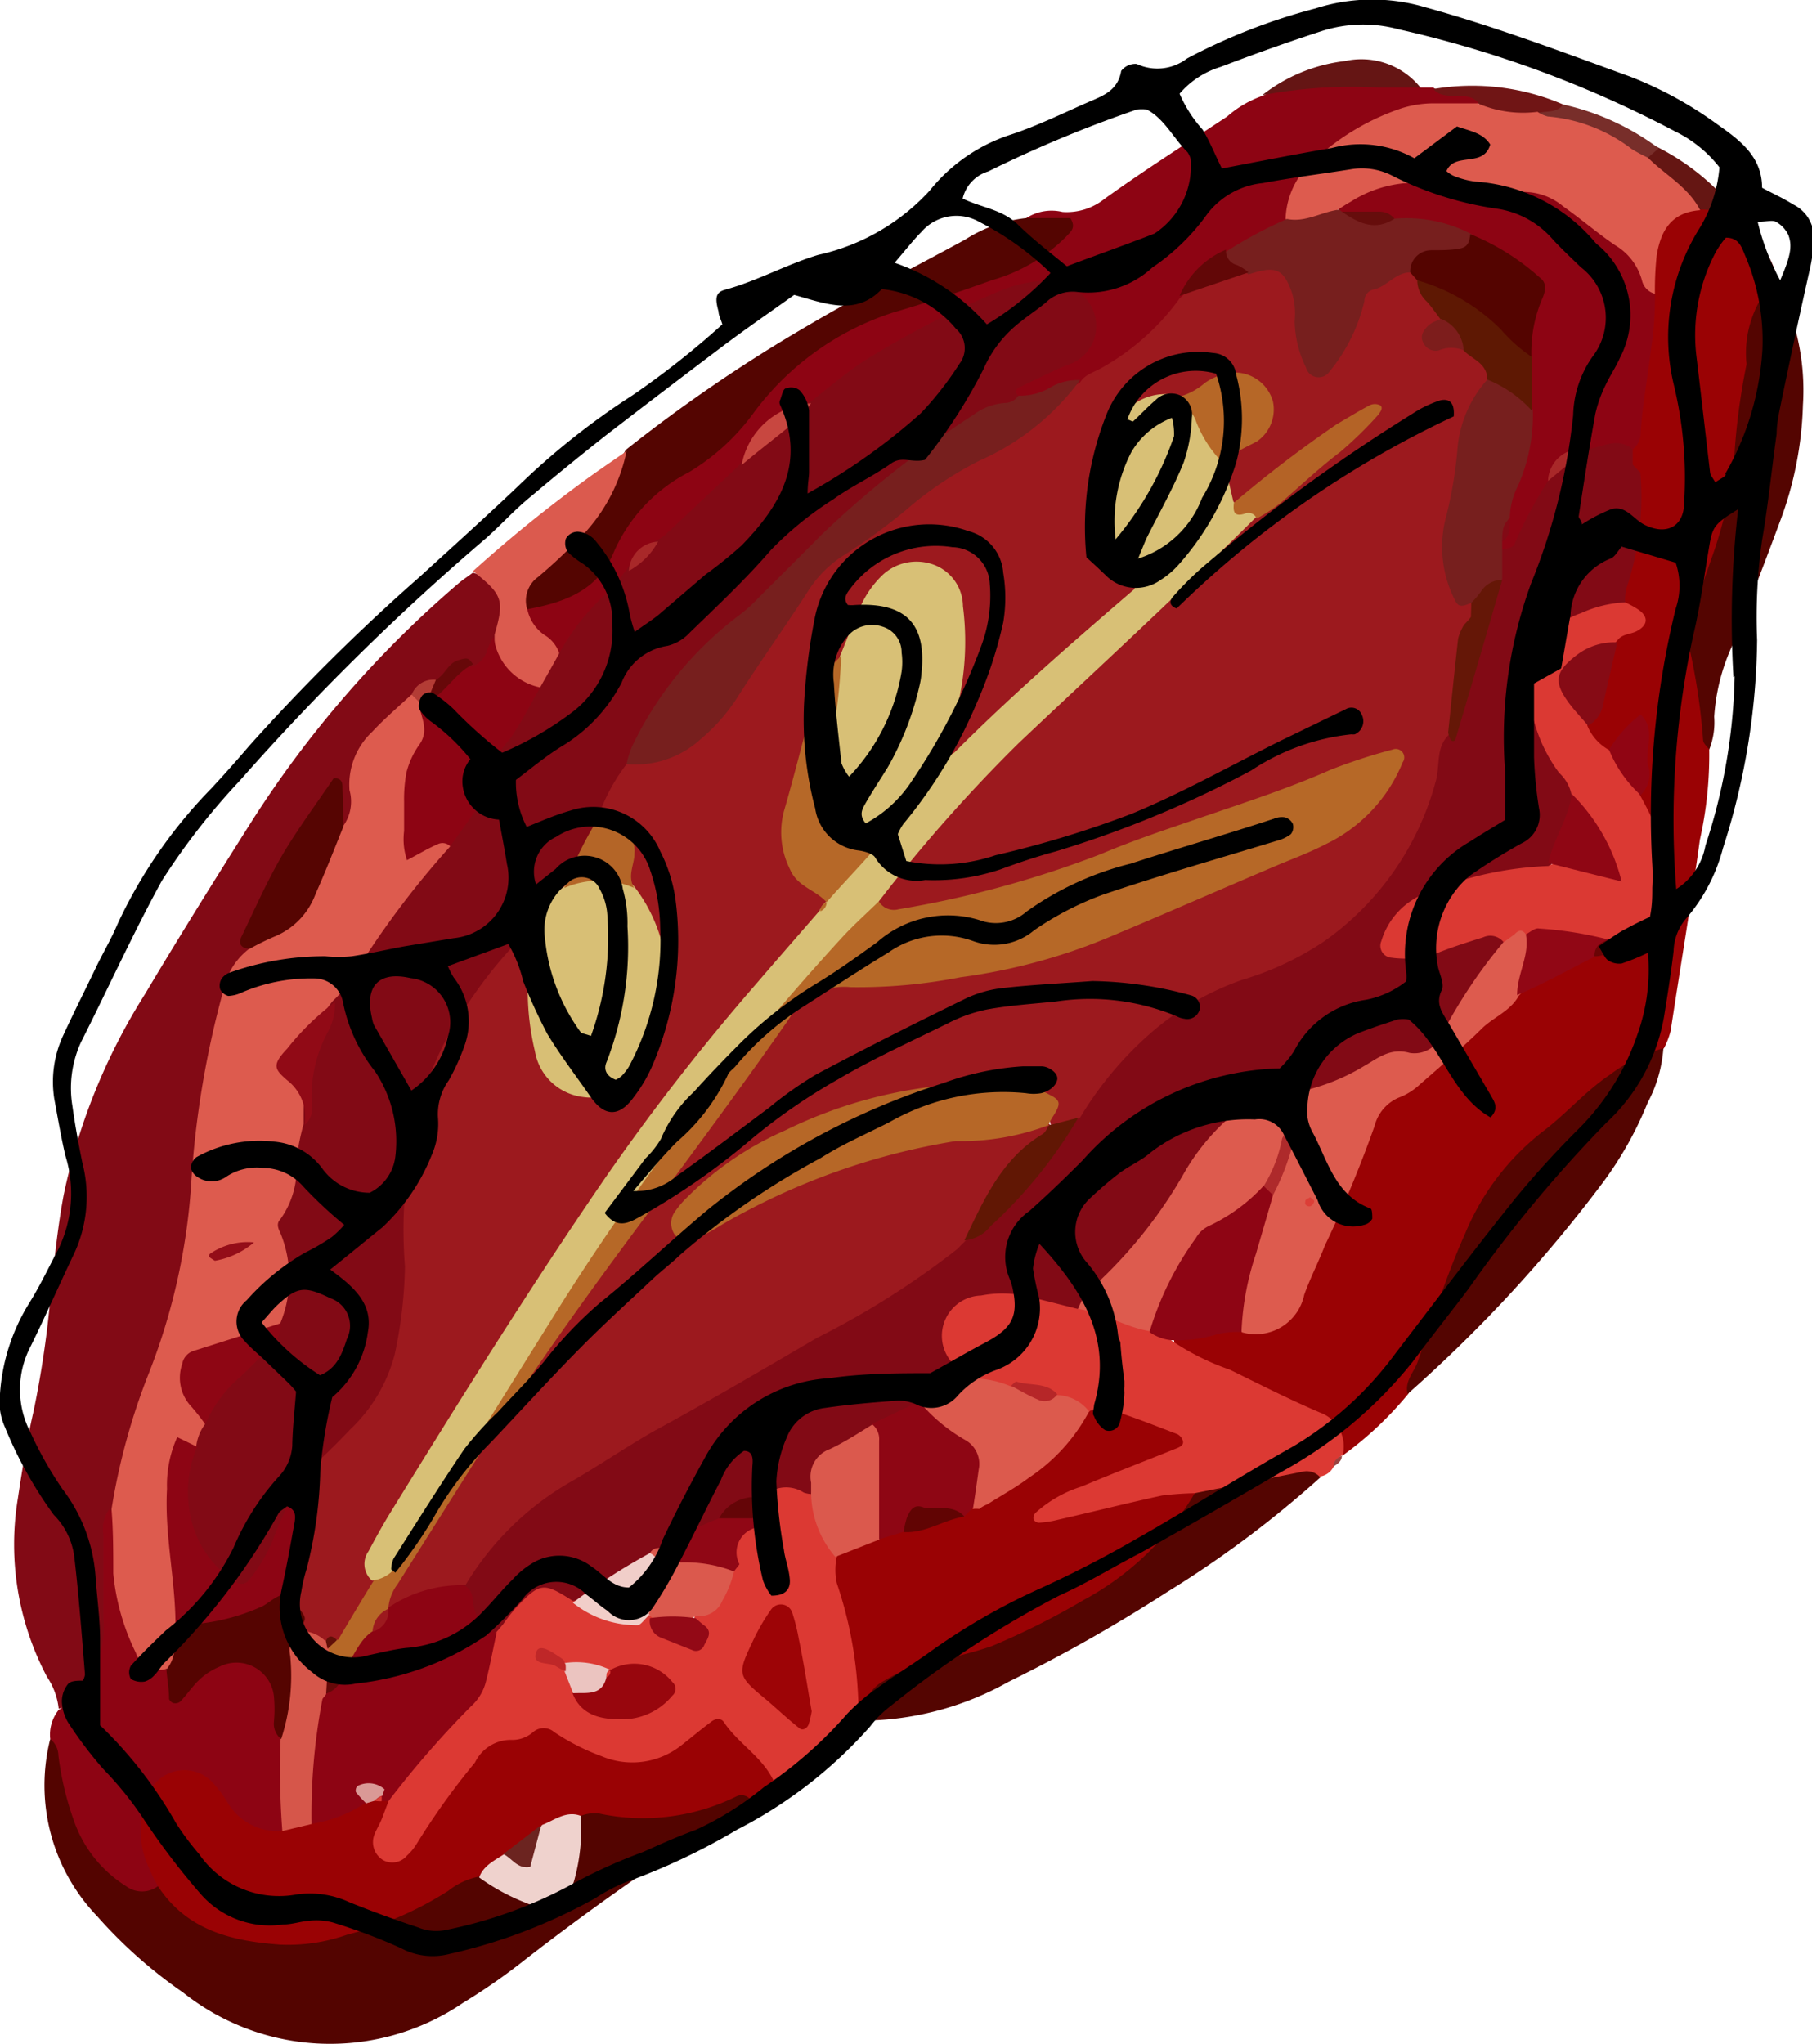 <svg id="Layer_1" data-name="Layer 1" xmlns="http://www.w3.org/2000/svg" viewBox="0 0 62.06 70"><defs><style>.cls-1{fill:#9a0204;}.cls-2{fill:#820a15;}.cls-3{fill:#8d0413;}.cls-4{fill:#dc3933;}.cls-5{fill:#530400;}.cls-6{fill:#540501;}.cls-7{fill:#db5a4e;}.cls-8{fill:#651514;}.cls-9{fill:#651613;}.cls-10{fill:#701515;}.cls-11{fill:#782e2a;}.cls-12{fill:#994340;}.cls-13{fill:#dd5b4e;}.cls-14{fill:#db3933;}.cls-15{fill:#8e0514;}.cls-16{fill:#910715;}.cls-17{fill:#860b15;}.cls-18{fill:#900513;}.cls-19{fill:#6a0405;}.cls-20{fill:#560502;}.cls-21{fill:#670809;}.cls-22{fill:#b33c35;}.cls-23{fill:#d6564a;}.cls-24{fill:#efd2cd;}.cls-25{fill:#6c2420;}.cls-26{fill:#da9996;}.cls-27{fill:#9c191e;}.cls-28{fill:#771f1e;}.cls-29{fill:#620707;}.cls-30{fill:#c84740;}.cls-31{fill:#a82829;}.cls-32{fill:#db594d;}.cls-33{fill:#9d0406;}.cls-34{fill:#98060d;}.cls-35{fill:#f1cec9;}.cls-36{fill:#900715;}.cls-37{fill:#930916;}.cls-38{fill:#ebc4c0;}.cls-39{fill:#640507;}.cls-40{fill:#bf2728;}.cls-41{fill:#dc5a4d;}.cls-42{fill:#b62628;}.cls-43{fill:#550401;}.cls-44{fill:#8e0614;}.cls-45{fill:#611704;}.cls-46{fill:#8f0614;}.cls-47{fill:#651707;}.cls-48{fill:#ae2a2b;}.cls-49{fill:#dc3e37;}.cls-50{fill:#540400;}.cls-51{fill:#5e1803;}.cls-52{fill:#660d0c;}.cls-53{fill:#8d0514;}.cls-54{fill:#910a16;}.cls-55{fill:#940d18;}.cls-56{fill:#b66827;}.cls-57{fill:#650808;}.cls-58{fill:#610f08;}.cls-59{fill:#d8c076;}.cls-60{fill:#d8bf75;}.cls-61{fill:#b66727;}.cls-62{fill:#b66828;}.cls-63{fill:#b46326;}.cls-64{fill:#b46527;}.cls-65{fill:#7d1d1c;}.cls-66{fill:#610403;}</style></defs><path class="cls-1" d="M66.46,10a3.54,3.54,0,0,1,.88,1.55c-.88,2.4-.93,4.95-1.26,7.45a2.35,2.35,0,0,1-.18.76C64.61,22.3,64.7,25,65,27.67a13.35,13.35,0,0,1-.32,3.09c-.3,2.19-.67,4.36-1,6.54a2.75,2.75,0,0,1-.23.6c-1.14.93-2.36,1.76-3.5,2.7a11.71,11.71,0,0,0-3.69,5.57,11.86,11.86,0,0,1-1.57,3.57,12,12,0,0,1-2.26,2.12c-.94-1.59-2.69-1.93-4.17-2.7-.62-.32-1.6-.29-1.59-1.36a5.6,5.6,0,0,1,2.17-.5,1.84,1.84,0,0,0,2.07-1.4c.67-1.79,1.61-3.48,2.22-5.3A3.68,3.68,0,0,1,54.56,39c1.25-1,2.42-2.14,3.74-3.06A12.8,12.8,0,0,1,61,34.55c.34-.14.63-.37,1-.52,1.53-.44,1.85-1,1.4-2.57a11.47,11.47,0,0,1-.82-2.18,10,10,0,0,0,0-2.07c-.42,0-.6.49-1,.53a.86.86,0,0,1-.88-.87c.44-.92.53-1.95.89-2.9.41-.45.88-.89.31-1.55,0-1.33.59-2.61.36-4,0-.21-.07-.41-.09-.61a2,2,0,0,1,0-.64,48.26,48.26,0,0,0,.6-5.1c.08-2.32.33-2.75,1.84-3.2C65.52,8.81,65.88,9.6,66.46,10Z" transform="translate(-6.46 -2)"/><path class="cls-2" d="M8.47,60.52a2.4,2.4,0,0,0-.4-1.09,9.69,9.69,0,0,1-1-6.1c.15-1,.31-2,.54-3a34.28,34.28,0,0,0,.6-4.15c.12-1.09.23-2.18.43-3.25a20.79,20.79,0,0,1,2.79-6.89c1.19-2,2.41-3.95,3.65-5.91A36.59,36.59,0,0,1,22.14,22c.16-.14.35-.26.52-.39,1.17.42,1.35.78,1,2.12-.21.45-.32,1-.87,1.18a2.39,2.39,0,0,0-1.38.62,2.91,2.91,0,0,0-.85.62c-1.05,1-2,2-1.87,3.56a.59.59,0,0,1-.48.68A1,1,0,0,1,18,29.08a27,27,0,0,0-2.86,4.85,1.85,1.85,0,0,0-.07.87c-1.38,2.5-1.49,5.29-1.74,8a24.12,24.12,0,0,1-1.29,6,36.37,36.37,0,0,0-1.48,4.9,19.07,19.07,0,0,0-.16,3.92C10.31,59.24,9.69,60.19,8.47,60.52Z" transform="translate(-6.46 -2)"/><path class="cls-1" d="M33,63.09a1.93,1.93,0,0,1-.84.54,9.38,9.38,0,0,1-5.66.87,3.49,3.49,0,0,0-1.24.23,12,12,0,0,0-1.43,1,11.64,11.64,0,0,1-1,.85,13.38,13.38,0,0,1-5.93,2.29,5.32,5.32,0,0,1-5.29-2.15,3.7,3.7,0,0,1-.55-2.51,2,2,0,0,1,1.37-1.77,1.64,1.64,0,0,1,1.84.69,2.75,2.75,0,0,0,1.66,1.19,3.46,3.46,0,0,0,1.1-.17,8.41,8.41,0,0,0,1.87-.63,1.17,1.17,0,0,1,.37-.08,1.2,1.2,0,0,1,.38,0,.57.57,0,0,1,.26.27c.19.46-.51,1.1,0,1.31s.72-.58,1-.94c1-1.17,1.57-2.76,3.38-3.09a2.16,2.16,0,0,1,1.62.18,3.23,3.23,0,0,0,4.22-.16,1.06,1.06,0,0,1,1.77.2C32.33,61.86,33.18,62.17,33,63.09Z" transform="translate(-6.46 -2)"/><path class="cls-3" d="M41.61,9.47a1.6,1.6,0,0,1,1.24-.21,2.07,2.07,0,0,0,1.44-.45c1.39-1,2.8-1.89,4.2-2.82a3.65,3.65,0,0,1,1.22-.71A7.12,7.12,0,0,1,55.11,5l.44,0c.48.37,1.24-.27,1.63.45-.29.42-.75.35-1.17.39a5.74,5.74,0,0,0-5.26,3.56c-.5.74-1.4.84-2.06,1.32a3.24,3.24,0,0,0-1.61,1.57,8.76,8.76,0,0,1-3.67,2.9c-.68.17-1.28.69-2,.5-.53-.27-.28-.54,0-.77a6.58,6.58,0,0,1,1.39-.73c.57-.27.94-.67.76-1.34A1.21,1.21,0,0,0,42.23,12a6,6,0,0,0-2.25.63A32.68,32.68,0,0,0,34.39,16a2.91,2.91,0,0,0-2.28,2,19.2,19.2,0,0,1-3,2.74,1.76,1.76,0,0,0-1.09,1,10.13,10.13,0,0,1-2.55,2.79c-.47-.49-1.24-.8-1-1.7a5.54,5.54,0,0,0,3.26-3,2.4,2.4,0,0,1,.94-1.06A18.46,18.46,0,0,0,33,15a9,9,0,0,1,4.16-2.61c2-.68,4.15-1.05,5.78-2.56C42.45,9.77,42,9.92,41.61,9.47Z" transform="translate(-6.46 -2)"/><path class="cls-4" d="M33,63.09c-.36-.88-1.23-1.34-1.74-2.1-.11-.17-.31-.14-.47,0-.35.26-.68.54-1,.79a2.7,2.7,0,0,1-2.72.37,7.58,7.58,0,0,1-1.63-.83.55.55,0,0,0-.72,0,1.08,1.08,0,0,1-.72.27,1.36,1.36,0,0,0-1.27.77,24.46,24.46,0,0,0-2,2.79,1.8,1.8,0,0,1-.33.4.65.65,0,0,1-.83.15.72.72,0,0,1-.31-.8c.06-.2.19-.39.27-.59s.15-.4.23-.6a4.3,4.3,0,0,1,1.55-2.33,5.7,5.7,0,0,0,1.84-3.2,3.45,3.45,0,0,1,.14-.34,4.67,4.67,0,0,1,.27-.49c1.19-1.41,1.39-1.47,2.62-.72a3.92,3.92,0,0,0,2.35.64.81.81,0,0,1,.33.14,3.33,3.33,0,0,0,.71.52c.82.48.64-.17.68-.58a2.9,2.9,0,0,0,1.09-1.53c-.1-.85.48-1.41.86-2a1,1,0,0,1,.16-.52,1.24,1.24,0,0,1,2-.12c.41.7.59,1.5.93,2.23a24.84,24.84,0,0,1,1,5.19,2.57,2.57,0,0,1,0,.4Z" transform="translate(-6.46 -2)"/><path class="cls-5" d="M26.35,64.19a1.32,1.32,0,0,1,.63-.08,7.23,7.23,0,0,0,4.71-.59.39.39,0,0,1,.47.11c-.42.31-.83.63-1.27.92-2.25,1.45-4.44,3-6.53,4.63a20.76,20.76,0,0,1-2.05,1.42,8.09,8.09,0,0,1-9.58-.36,16.22,16.22,0,0,1-2.94-2.61,6.47,6.47,0,0,1-1.61-6.07c.92.24.67,1.1.81,1.68a4.22,4.22,0,0,0,2.88,3.36c1,1.53,2.56,1.88,4.18,2a6.07,6.07,0,0,0,2.3-.34,12,12,0,0,0,3.46-1.5,2.45,2.45,0,0,1,1.06-.49c.49-.22.82.17,1.2.33,1.08.46,1.59.2,1.87-1C26.06,65.17,25.93,64.61,26.35,64.19Z" transform="translate(-6.46 -2)"/><path class="cls-4" d="M46.58,47.91a8.53,8.53,0,0,0,2,1c1,.49,2,1,3.07,1.46a1.24,1.24,0,0,1,.8,1.46h0a.59.59,0,0,0-.3.37.62.62,0,0,1-.44.36c-1.38.35-2.78.59-4.18.84a34,34,0,0,0-4.36.87c-.53.12-1.28.45-1.49-.23s.54-.92,1.05-1.15c1.11-.51,2.23-1,3.48-1.48a10.18,10.18,0,0,0-2.36-.94c-.41-.15-.78-.36-1.18-.52a4.25,4.25,0,0,0-1.76-.34,4.21,4.21,0,0,1-1.56-.34,1.68,1.68,0,0,1-.81-2,2.06,2.06,0,0,1,2-1.31,8.12,8.12,0,0,1,2.8.48,17.92,17.92,0,0,1,2.46.86A1.36,1.36,0,0,1,46.58,47.91Z" transform="translate(-6.46 -2)"/><path class="cls-3" d="M11.87,66.6a.92.92,0,0,1-1.09,0A4.32,4.32,0,0,1,9,64.38a10.34,10.34,0,0,1-.54-2.26.73.73,0,0,0-.28-.56,1.36,1.36,0,0,1,.29-1A3.34,3.34,0,0,0,10,57.43c0-1,0-1.92,0-2.88a1.15,1.15,0,0,1,.2-.86c.6.49.37,1.19.42,1.81.1,1.35.29,2.66,1.48,3.56.24.26.3.67.88.32,2-1.22,2.84-.79,3.16,1.57.05.3.16.58.21.89.05,1,.31,2-.26,2.87a2,2,0,0,1-1.85-1,4.15,4.15,0,0,0-.46-.62,1.32,1.32,0,0,0-2.18.25,3,3,0,0,0-.14,2.39A6.79,6.79,0,0,0,11.87,66.6Z" transform="translate(-6.46 -2)"/><path class="cls-6" d="M41.61,9.47h1.51c.21.34,0,.47-.13.62a5.85,5.85,0,0,1-2.57,1.51c-1.11.4-2.23.77-3.36,1.1a9.62,9.62,0,0,0-4.81,3.47,7.54,7.54,0,0,1-2.19,2,5.6,5.6,0,0,0-2.56,2.7c-.55,1.36-1.7,1.76-3,2a.78.78,0,0,1,.08-1.25,15.69,15.69,0,0,0,3.31-4.21,52.43,52.43,0,0,1,6.14-4.2c1.79-1.06,3.64-2,5.48-3A4.81,4.81,0,0,1,41.61,9.47Z" transform="translate(-6.46 -2)"/><path class="cls-6" d="M54.67,49.74c-.11-.43.21-.73.34-1.09.52-1.47,1-3,1.63-4.4a8.57,8.57,0,0,1,2.65-3.49c.8-.6,1.45-1.37,2.29-1.94a5.63,5.63,0,0,1,1.85-.92,4.69,4.69,0,0,1-.54,1.87,12.29,12.29,0,0,1-1.54,2.74A48.18,48.18,0,0,1,54.67,49.74Z" transform="translate(-6.46 -2)"/><path class="cls-6" d="M65,27.67c-.07-.1-.2-.2-.21-.32a21.46,21.46,0,0,0-.54-3.46,1.36,1.36,0,0,1,.11-.77c.25-.65.48-1.31.72-2A15.32,15.32,0,0,0,65.84,18a22.51,22.51,0,0,1,.43-3.48.3.3,0,0,0,0-.13,3.66,3.66,0,0,1,1-2.82,8,8,0,0,1,.94,4.3,12.25,12.25,0,0,1-.79,4c-.53,1.43-1.08,2.86-1.65,4.28a6.89,6.89,0,0,0-.6,2.4A2.52,2.52,0,0,1,65,27.67Z" transform="translate(-6.46 -2)"/><path class="cls-6" d="M47.38,53.14l3.71-.74a.61.61,0,0,1,.59.2,36.49,36.49,0,0,1-5.24,3.92A53.81,53.81,0,0,1,41,59.6a10.35,10.35,0,0,1-4.62,1.32l-.28-.17c-.27-.72.1-1.16.65-1.52a5.15,5.15,0,0,1,1.81-.71,14,14,0,0,0,8.06-4.73A7.2,7.2,0,0,1,47.38,53.14Z" transform="translate(-6.46 -2)"/><path class="cls-7" d="M27.92,17.45a5.91,5.91,0,0,1-1.78,3.15,17,17,0,0,1-1.25,1.16,1,1,0,0,0-.36,1.15,1.44,1.44,0,0,0,.58.84,1.15,1.15,0,0,1,.53.71A1.12,1.12,0,0,1,25,25.67c-1.29-.25-1.62-.66-1.6-1.94.34-1.18.28-1.36-.74-2.17a47.7,47.7,0,0,1,4.08-3.29C27.12,18,27.52,17.73,27.92,17.45Z" transform="translate(-6.46 -2)"/><path class="cls-8" d="M55.11,5,53.69,5a16.63,16.63,0,0,0-4,.26,5.66,5.66,0,0,1,2.84-1.17A2.59,2.59,0,0,1,55.11,5Z" transform="translate(-6.46 -2)"/><path class="cls-9" d="M66.46,10a1,1,0,0,1-.64-.38,1.46,1.46,0,0,0-1.13-.44c-.74-.54-1.64-.92-1.88-1.94.11-.18.24-.29.46-.18A8.13,8.13,0,0,1,66.46,10Z" transform="translate(-6.46 -2)"/><path class="cls-10" d="M57.12,5.57c-.18-.29-.48-.27-.77-.28s-.59,0-.8-.24A7.89,7.89,0,0,1,60,5.58c0,.55-.47.49-.82.58C58.45,6.12,57.63,6.4,57.12,5.57Z" transform="translate(-6.46 -2)"/><path class="cls-11" d="M59.17,5.86c.29-.06.63,0,.83-.28a8.56,8.56,0,0,1,3.27,1.5l-.37.32A10,10,0,0,1,59.17,5.86Z" transform="translate(-6.46 -2)"/><path class="cls-12" d="M52.12,52.23a.43.43,0,0,1,.3-.37C52.41,52.05,52.27,52.14,52.12,52.23Z" transform="translate(-6.46 -2)"/><path class="cls-2" d="M43.38,46.83l-1.63-.41a3.86,3.86,0,0,0-1.69-.05,1.38,1.38,0,0,0-.89,2.4c.11.13.2.28.3.42-.13.57-.66.64-1.07.85l-.31.15-.15.09c-.48.33-1,.46-1.53.79-.8.63-1.87,1-2.17,2.1a1,1,0,0,1-.25-.05,1.11,1.11,0,0,0-1.55.35,2.5,2.5,0,0,0-1.26.67,15.48,15.48,0,0,1-1.83,1c-.2.11-.4.23-.59.36-.9.42-1.61,1.24-2.68,1.33-1-.64-1.11-.64-1.92.2a6.51,6.51,0,0,0-.47.6l-.23.27h0c-1.2.15-1-.85-1.21-1.49.39-1.68,1.68-2.63,3-3.5,3.43-2.27,7-4.28,10.61-6.31a20.28,20.28,0,0,0,3.07-2,3.37,3.37,0,0,1,.31-.21l.32-.18A13.47,13.47,0,0,0,43.23,40a11.27,11.27,0,0,1,6.07-4.93,9.08,9.08,0,0,0,6.08-6.86c.11-.41.08-.89.52-1.15.1,0,.3.07.31,0,.21-1.82,1-3.49,1.34-5.27a2.61,2.61,0,0,1,.19-.92,21.94,21.94,0,0,1,1.57-2.54,4.91,4.91,0,0,1,1.51-1.17c.56-.21,1.15-.54,1.56.23v.52a3.31,3.31,0,0,0,.26.27,9.81,9.81,0,0,1-.47,3.95,1.73,1.73,0,0,0-.05.51c-.32.42-.83.46-1.26.66a2.52,2.52,0,0,0-1.47,3.64c.31.82,1.09,1.39,1.15,2.33a4.44,4.44,0,0,1-1,2.4c-1.16.51-2.47.49-3.64,1-.68.3-1.73.66-1.49,1.37s1.18.09,1.81,0,1.23-.63,1.78.1a6.46,6.46,0,0,1-2.73,3.93A12.71,12.71,0,0,1,51,39.67a4.87,4.87,0,0,0-3.71,2.77A16.07,16.07,0,0,1,43.38,46.83Z" transform="translate(-6.46 -2)"/><path class="cls-13" d="M43.38,46.83a2.16,2.16,0,0,1,.78-1A15.9,15.9,0,0,0,47,42.2a7.51,7.51,0,0,1,1.65-2,2.63,2.63,0,0,1,1.53-.69,7.15,7.15,0,0,0,3-1c.46-.26.89-.64,1.56-.45a1,1,0,0,0,1.08-.59A17.47,17.47,0,0,1,58,34.21c.27-.51.56-.92,1-.11a2,2,0,0,1-.52,2c-.29.53-.86.73-1.26,1.12-.68.67-1.41,1.29-2.13,1.92a2.22,2.22,0,0,1-.64.42,1.43,1.43,0,0,0-.91,1,41.91,41.91,0,0,1-1.7,4.09c-.22.57-.5,1.11-.71,1.69A1.7,1.7,0,0,1,49,47.63c-.55-.64-.16-1.32,0-2a15.52,15.52,0,0,1,.8-2.59,5.6,5.6,0,0,0,.73-1.66,4.9,4.9,0,0,1-.57,1.33,2.61,2.61,0,0,1-.81.84,6.29,6.29,0,0,0-2.65,3.23,1.88,1.88,0,0,1-.6.82C45,47.47,44.25,46.94,43.38,46.83Z" transform="translate(-6.46 -2)"/><path class="cls-3" d="M62.38,17.39c-.53-.45-1.06-.06-1.59,0a2.05,2.05,0,0,0-1.31,1.08,14.82,14.82,0,0,0-1.13,2.12c-.05.18-.27.19-.44.22a.62.62,0,0,1-.12-.35c0-.31.06-.62.08-.94.22-1.17.83-2.26.73-3.49,0-.54,0-1.07,0-1.61a4.79,4.79,0,0,1,0-.65c.24-2.36.25-2.36-1.91-3.51a10.81,10.81,0,0,0-2.45-.52c-.56-.23-1.19-.09-1.75-.33a.35.35,0,0,1-.2-.33A3.28,3.28,0,0,1,55.62,8c1,.16,2.09.15,3.08.34a5.59,5.59,0,0,1,4.44,3.74A11.33,11.33,0,0,1,63,14c-.11.94-.29,1.88-.35,2.83A.69.69,0,0,1,62.38,17.39Z" transform="translate(-6.46 -2)"/><path class="cls-14" d="M58.72,34c-.12-.17-.24-.16-.39,0l-.37.27a.58.58,0,0,0-.7-.17c-.54.17-1.08.34-1.6.55a3.37,3.37,0,0,1-1.54.15.41.41,0,0,1-.35-.57,2.53,2.53,0,0,1,1.55-1.65,12,12,0,0,1,4.17-.92c.78-.43,1.44.15,2.16.25a26.63,26.63,0,0,1-1.36-2.66,1.38,1.38,0,0,0-.43-.78A5.29,5.29,0,0,1,59,26.7,2.71,2.71,0,0,1,60.61,23a4.09,4.09,0,0,1,1.51-.37,3.09,3.09,0,0,1,.44.24c.37.25.35.54-.05.75-.22.11-.5.09-.66.32a1.86,1.86,0,0,1-.41.33c-1.3.77-1.3.77-.62,2.19a.5.5,0,0,1,0,.38,1.67,1.67,0,0,0,.72.83,2.09,2.09,0,0,1,1.08,1.55,13.16,13.16,0,0,1,1.19,2.87,2.26,2.26,0,0,1-.34,1.6,1,1,0,0,1-.85.51h-.78a.46.46,0,0,1-.35.12A13.18,13.18,0,0,1,58.72,34Z" transform="translate(-6.46 -2)"/><path class="cls-13" d="M63.14,12.06a.61.61,0,0,1-.44-.44,2,2,0,0,0-.92-1.22C61.19,10,60.61,9.5,60,9.07a2.12,2.12,0,0,0-2-.4,1.91,1.91,0,0,1-1.41-.07,4.12,4.12,0,0,0-3.87.31c-.15.08-.29.18-.44.27a1.22,1.22,0,0,1-1.79.32,2.78,2.78,0,0,1,1.1-2.12,8.2,8.2,0,0,1,2.9-1.68,3.72,3.72,0,0,1,1.15-.16c.48,0,1,0,1.43,0a3.91,3.91,0,0,0,2.05.29,1.09,1.09,0,0,0,.35.16A5.47,5.47,0,0,1,62.34,7.1a5,5,0,0,0,.56.3c.6.6,1.38,1,1.79,1.8-1,.07-1.35.71-1.49,1.55A11.38,11.38,0,0,0,63.14,12.06Z" transform="translate(-6.46 -2)"/><path class="cls-15" d="M50.06,42.93c-.19.67-.39,1.34-.58,2a9.47,9.47,0,0,0-.5,2.69,2.83,2.83,0,0,0-.88.09,4.63,4.63,0,0,1-1.52.19,1.56,1.56,0,0,1-.75-.28,10.64,10.64,0,0,1,1.59-3.22,1,1,0,0,1,.46-.42,6,6,0,0,0,1.86-1.37C50,42.56,50.12,42.65,50.06,42.93Z" transform="translate(-6.46 -2)"/><path class="cls-16" d="M58.72,34c.15-.08.32-.23.45-.2a12.75,12.75,0,0,1,2.46.4c-.12.26-.4.36-.56.57-.89.44-1.74.93-2.65,1.31C58.42,35.35,58.86,34.71,58.72,34Z" transform="translate(-6.46 -2)"/><path class="cls-17" d="M60.85,26.85c-.22-.26-.46-.51-.66-.78-.52-.71-.47-1.06.24-1.61A2.12,2.12,0,0,1,61.85,24c-.17.74-.34,1.47-.5,2.2A1,1,0,0,1,60.85,26.85Z" transform="translate(-6.46 -2)"/><path class="cls-18" d="M62.65,29.23a4.26,4.26,0,0,1-1.08-1.55,4.31,4.31,0,0,1,1.08-1.21c.52.5.17,1.12.24,1.69A1,1,0,0,1,62.65,29.23Z" transform="translate(-6.46 -2)"/><path class="cls-19" d="M61.07,34.75c0-.37.24-.52.56-.57l.24,0A.81.81,0,0,1,61.07,34.75Z" transform="translate(-6.46 -2)"/><path class="cls-3" d="M62.64,18.18l-.26-.27Z" transform="translate(-6.46 -2)"/><path class="cls-13" d="M12.11,59.17a.86.86,0,0,1-1-.57,7.8,7.8,0,0,1-.77-2.71c0-.74,0-1.47-.06-2.2A22.07,22.07,0,0,1,11.57,49,21.63,21.63,0,0,0,13,42.68a32.27,32.27,0,0,1,1.13-6.83A2.32,2.32,0,0,1,15,34.49c1.63-1,2.09-2.82,3.2-4.18a1.44,1.44,0,0,0,.23-1.25,2.48,2.48,0,0,1,.78-2c.42-.45.89-.85,1.33-1.26.25-.08.39.07.51.25a1.3,1.3,0,0,1,.1,1.26c-.69,1.3-.47,2.72-.58,4,.27-.55.64-.94,1.36-.44a.6.6,0,0,1-.07.62c-1.32,1.61-2.4,3.4-3.75,5-.4.34-.76.72-1.14,1.08s-.71,1-.19,1.59a2.06,2.06,0,0,1,.35,1.62c-.15,1.68-.8,3.3-.47,5a1.7,1.7,0,0,1-.42,1.59,8.56,8.56,0,0,1-2,.86c-1.41.51-1.48.67-.8,2a1.88,1.88,0,0,1,.16.49,1.1,1.1,0,0,1-.42.86c-.68.15-.66.69-.71,1.22-.15,1.62.35,3.21.26,4.83C12.71,58.26,12.83,58.91,12.11,59.17Z" transform="translate(-6.46 -2)"/><path class="cls-3" d="M21.93,31.05a.37.37,0,0,0-.45-.15c-.35.15-.68.35-1.08.56a2.25,2.25,0,0,1-.1-1c0-.34,0-.69,0-1a5,5,0,0,1,.08-1,2.87,2.87,0,0,1,.43-.94c.35-.47.1-.9,0-1.35a2.83,2.83,0,0,1,.2-.28c.62-.23.83-1.08,1.62-1.06a.86.86,0,0,0,.53-.61,2.35,2.35,0,0,1,.21-.42A2,2,0,0,0,25,25.55a.49.49,0,0,1,0,.39c-.67,1.41-1.49,2.75-2.11,4.2C22.77,30.54,22.53,31,21.93,31.05Z" transform="translate(-6.46 -2)"/><path class="cls-20" d="M18.22,30.31c-.31.77-.61,1.54-.95,2.3a2.51,2.51,0,0,1-1.42,1.47,9.12,9.12,0,0,0-.83.41c-.24,0-.43-.12-.29-.41.45-.93.87-1.89,1.39-2.78s1.19-1.79,1.77-2.65c.31,0,.3.2.3.36C18.21,29.45,18.21,29.88,18.22,30.31Z" transform="translate(-6.46 -2)"/><path class="cls-21" d="M22.66,24.75c-.64.31-.94,1-1.6,1.32-.25-.41,0-.61.33-.79s.39-.54.74-.66S22.52,24.54,22.66,24.75Z" transform="translate(-6.46 -2)"/><path class="cls-22" d="M21.39,25.28l-.33.79a.78.78,0,0,0-.22,0l-.28-.28A.8.8,0,0,1,21.39,25.28Z" transform="translate(-6.46 -2)"/><path class="cls-3" d="M22.4,56.32c.31.19.22.53.31.81s.27.75.76.78c-.12.55-.22,1.1-.36,1.65a1.69,1.69,0,0,1-.52.88,33.39,33.39,0,0,0-2.82,3.24h-.25a.81.81,0,0,1-.18-.19c-.27-.11-.35,0-.37.26a4.5,4.5,0,0,1-1.84.71c-.77-1.47-.17-2.91.11-4.36.19-.34.54-.57.68-1A4.82,4.82,0,0,1,19,57.71a2.55,2.55,0,0,0,.61-.66,2.27,2.27,0,0,1,.26-.28C20.66,56.33,21.41,55.65,22.4,56.32Z" transform="translate(-6.46 -2)"/><path class="cls-23" d="M17.63,60c0,.07-.12.14-.13.21a21,21,0,0,0-.37,4.26l-1,.24a27.6,27.6,0,0,1-.06-3.15c.21-1.24-.52-2.57.33-3.76a1,1,0,0,1,1.27.17,1,1,0,0,1,.23.38,1.35,1.35,0,0,1,0,.66A1.38,1.38,0,0,1,17.63,60Z" transform="translate(-6.46 -2)"/><path class="cls-24" d="M26.35,64.19a6.55,6.55,0,0,1-.22,2.2,1.2,1.2,0,0,1-1.66.78,7.1,7.1,0,0,1-1.6-.87c.15-.41.53-.58.86-.8.8.14.94-.58,1.3-1C25.45,64.34,25.85,64,26.35,64.19Z" transform="translate(-6.46 -2)"/><path class="cls-25" d="M25,64.5c-.13.48-.26,1-.38,1.44-.45.08-.62-.3-.92-.44Z" transform="translate(-6.46 -2)"/><path class="cls-26" d="M19,63.76a4.26,4.26,0,0,1-.35-.38.23.23,0,0,1,.05-.21.82.82,0,0,1,.93.11s-.05.14-.07.22a.52.52,0,0,0-.26.17Z" transform="translate(-6.46 -2)"/><path class="cls-4" d="M19.27,63.67l.26-.17a1.21,1.21,0,0,1,0,.19A1.06,1.06,0,0,1,19.27,63.67Z" transform="translate(-6.46 -2)"/><path class="cls-27" d="M17.6,58.2a1.22,1.22,0,0,0-1-.33c.07-.55-.44-.91-.48-1.43a4.86,4.86,0,0,0,.08-3.15,3.19,3.19,0,0,1,1.31-1.91A7.3,7.3,0,0,0,20,45.52a24.8,24.8,0,0,1,.3-4.71,13.63,13.63,0,0,1,3.42-6.56c.29-.32.58-.67,1.09-.61.37.37.21.82.15,1.24a7.89,7.89,0,0,0,.24,3,1.59,1.59,0,0,0,3,.47,5.11,5.11,0,0,0,.39-4.64,8.63,8.63,0,0,0-.55-1c-.27-.94-.07-2.09-1.2-2.64a2.46,2.46,0,0,1,1-2,4.62,4.62,0,0,0,3.84-2.63,20.14,20.14,0,0,1,8.68-8.12c1.14-.61,2-1.58,3.09-2.22.17-.28.48-.35.74-.5a8.3,8.3,0,0,0,2.68-2.39A5.18,5.18,0,0,1,49.11,11c1.31-.18,1.77.14,2,1.39,0,.08,0,.17,0,.26.14.55-.16,1.48.58,1.53.56.05.82-.83,1-1.4a2.12,2.12,0,0,1,2-1.63.79.79,0,0,1,.48.28c.22.5.72.86.74,1.46-.62,1.21.8.46.92,1,.45.3.84.62.77,1.24-1,1.61-1,3.47-1.37,5.25a2.42,2.42,0,0,0,.71,2.27.89.89,0,0,1,.1.58,4.23,4.23,0,0,1-.17.58,13.92,13.92,0,0,1-.79,3.36c-.46.44-.29,1.07-.45,1.6a9.81,9.81,0,0,1-3.82,5.47A10.26,10.26,0,0,1,49,35.56a9.62,9.62,0,0,0-2.94,1.66,12.09,12.09,0,0,0-2.61,3.06c-.34.13-.59.61-1,.26-.22-1.07-1.1-1.25-1.91-1.2a16.35,16.35,0,0,0-9.72,3.46c-.34.28-.33.3-.58,1.22a26,26,0,0,1,12.1-3.58c.15.12.23.33.09.44-1.22,1-1.8,2.51-2.89,3.6h0c-.09.1-.19.18-.27.28a28.55,28.55,0,0,1-4.83,3.06C32.58,48.91,30.72,50,28.88,51c-1,.57-1.91,1.2-2.89,1.76a10,10,0,0,0-3.59,3.53,4.49,4.49,0,0,0-2.64.77c-.35-.57.06-1,.32-1.43C24,49.15,28.53,43.1,33,37a3.07,3.07,0,0,1,2.58-1.52,28.31,28.31,0,0,0,12-3c1.19-.55,2.41-1,3.61-1.56a5.2,5.2,0,0,0,2.89-2.73,7.87,7.87,0,0,0-2.13.64c-3.23,1.25-6.51,2.35-9.75,3.55a29.91,29.91,0,0,1-4.47,1c-.43.08-.88.15-1.2-.28-.16-.62.29-1,.6-1.38a46.39,46.39,0,0,1,6.34-6.58c1.53-1.31,2.86-2.82,4.3-4.22a9.4,9.4,0,0,1,1.56-1.39,40.06,40.06,0,0,0,4-3.25,24.68,24.68,0,0,0-3.57,2.52c-.33.24-.6.69-1.12.42A1.88,1.88,0,0,1,48.23,18c.1-.59.62-.79,1-1.12s.72-.69.38-1.22a1,1,0,0,0-1.26-.4,7.5,7.5,0,0,1-1.56.63,2,2,0,0,0-2.07,1.82c-.26,1.33-.49,2.7.58,3.85a.79.79,0,0,1-.14,1.25c-1.89,1.69-3.82,3.32-5.62,5.1-.21.2-.49.46-.81.25s-.19-.56-.11-.85a10.56,10.56,0,0,0,.51-3.87c-.06-.73-.2-1.44-1-1.63s-1.37.35-1.75,1.06a14.45,14.45,0,0,1-.86,1.77c-1.3,1.76-1.44,3.91-1.91,5.93-.21.9.58,1.49,1.18,2.07a.59.59,0,0,1,.08.37,1.18,1.18,0,0,1-.12.36c-2.74,3.41-5.65,6.68-8,10.36s-4.75,7.24-6.94,11A2.22,2.22,0,0,0,19.39,56a4.09,4.09,0,0,1-1.2,2.15C18,58.24,17.79,58.08,17.6,58.2Z" transform="translate(-6.46 -2)"/><path class="cls-2" d="M27.92,28.17a6.4,6.4,0,0,0-1,1.89c.07.93-.59,1.58-.91,2.36-.42.43-.62,1.07-1.27,1.27a15.09,15.09,0,0,0-2.19,2.59,11.59,11.59,0,0,0-2,4.92,15.88,15.88,0,0,0-.22,4.18,15.56,15.56,0,0,1-.35,3,5.4,5.4,0,0,1-1.52,2.57c-.36.38-.73.75-1.12,1.11a4,4,0,0,0-1,1.38A2.87,2.87,0,0,1,16,55.07c-.76,1.7-1.62,1.8-2.73.32a3.2,3.2,0,0,1-.09-3.84,1.56,1.56,0,0,1,.3-.77c-.08-1,.64-1.47,1.2-2.06s1-.9,1.38-1.4a4.06,4.06,0,0,0,0-3.1c-.1-.19-.12-.34,0-.46a3,3,0,0,0,.55-2,8.14,8.14,0,0,1,.25-1.27c0-1.5,0-3,1-4.21a4.23,4.23,0,0,0,.59-.68,30.68,30.68,0,0,1,3.41-4.59l1-1.4c.07-.1.2-.22.2-.32a3.36,3.36,0,0,1,.88-2c.39-.57.7-1.19,1.05-1.8.2-.36.41-.72.61-1.09a7.78,7.78,0,0,1,1.55-2,8.88,8.88,0,0,0,.75-.86,3.2,3.2,0,0,1,1-1,2.66,2.66,0,0,0,.33-.21l2.56-2.41a5.74,5.74,0,0,1,2.38-2.12c.62-.48,1.22-1,1.87-1.43A31.87,31.87,0,0,1,40.62,12,4.67,4.67,0,0,1,42,11.63a1.8,1.8,0,0,1,1.74.71,1.4,1.4,0,0,1-.56,2.1c-.62.23-1.19.54-1.78.81-.15.07-.19.17-.07.3a.32.32,0,0,1-.19.42c-2.93,1.31-5.16,3.52-7.46,5.67A30.66,30.66,0,0,0,27.92,28.17Z" transform="translate(-6.46 -2)"/><path class="cls-28" d="M27.92,28.17a3.09,3.09,0,0,1,.19-.61,12.19,12.19,0,0,1,3.68-4.5,5,5,0,0,0,.68-.62q1.06-1.05,2.13-2.13a35,35,0,0,1,5.21-4.11,2,2,0,0,1,1.09-.4.56.56,0,0,0,.44-.25,2,2,0,0,0,1.11-.29,1.8,1.8,0,0,1,1-.24A8.59,8.59,0,0,1,40,17.78a12.32,12.32,0,0,0-2.49,1.67,20.94,20.94,0,0,1-2.22,1.61,4,4,0,0,0-1.17,1.21c-.8,1.24-1.67,2.45-2.46,3.7a6.35,6.35,0,0,1-1.22,1.36A3.31,3.31,0,0,1,27.92,28.17Z" transform="translate(-6.46 -2)"/><path class="cls-28" d="M54.76,11.33c-.52,0-.8.5-1.28.59a.4.4,0,0,0-.29.39A5.93,5.93,0,0,1,52,14.72a.45.45,0,0,1-.81-.13A3.8,3.8,0,0,1,50.8,13a2.42,2.42,0,0,0-.1-1c-.29-.8-.55-.91-1.48-.6-.25-.27-1.18.13-.77-.78A14.59,14.59,0,0,1,50.54,9.5c.64.13,1.19-.25,1.79-.32l.09.07a5.25,5.25,0,0,0,1.8.24,4.82,4.82,0,0,1,2.64.53c.32.67-.23.73-.63.83A5.07,5.07,0,0,0,54.76,11.33Z" transform="translate(-6.46 -2)"/><path class="cls-29" d="M48.45,10.55a.5.5,0,0,0,.38.53,1.51,1.51,0,0,1,.39.25l-2.36.8A3,3,0,0,1,48.45,10.55Z" transform="translate(-6.46 -2)"/><path class="cls-30" d="M34.24,15.81a4,4,0,0,1-.49.58c-.62.53-1.26,1-1.89,1.54A2.59,2.59,0,0,1,34.24,15.81Z" transform="translate(-6.46 -2)"/><path class="cls-31" d="M29,20.55a2.52,2.52,0,0,1-1,1A1.05,1.05,0,0,1,29,20.55Z" transform="translate(-6.46 -2)"/><path class="cls-1" d="M47.38,53.14a9.85,9.85,0,0,1-3.81,3.66,25.74,25.74,0,0,1-3.15,1.58,13.38,13.38,0,0,1-2.14.53,5.94,5.94,0,0,0-1.55.66,1.26,1.26,0,0,0-.68,1.18c-.07-.11-.19-.22-.19-.33a14,14,0,0,0-.74-4.2,2.11,2.11,0,0,1,0-.9c.28-.58.87-.68,1.38-.9a4.66,4.66,0,0,1,.89-.23,11.45,11.45,0,0,0,1.83-.48l.47-.16.29-.15c.14-.08.28-.18.42-.28,1.32-.71,2.23-1.92,3.41-2.81a2.45,2.45,0,0,1,.77,0c.75.24,1.48.53,2.21.81a.39.39,0,0,1,.17.19c.07.16-.06.23-.17.28-1.09.44-2.19.86-3.28,1.32a4.22,4.22,0,0,0-1.58.9.25.25,0,0,0-.07.23.22.22,0,0,0,.19.11,3.41,3.41,0,0,0,.64-.1c1.19-.27,2.37-.57,3.57-.83A11.3,11.3,0,0,1,47.38,53.14Z" transform="translate(-6.46 -2)"/><path class="cls-32" d="M36.57,54.73l-1.5.59a3.41,3.41,0,0,1-.83-2.15c0-.13,0-.27,0-.39a1,1,0,0,1,.64-1.15c.51-.24,1-.56,1.47-.85,1.12.65.52,1.74.64,2.64A1.69,1.69,0,0,1,36.57,54.73Z" transform="translate(-6.46 -2)"/><path class="cls-33" d="M34.26,60.61a3.13,3.13,0,0,1-.11.46c-.06.13-.2.21-.31.12-.38-.3-.73-.63-1.09-.94-1.06-.88-1.06-.88-.46-2.14a6.92,6.92,0,0,1,.59-1,.41.41,0,0,1,.72.14,6.8,6.8,0,0,1,.22.89C34,59,34.12,59.83,34.26,60.61Z" transform="translate(-6.46 -2)"/><path class="cls-32" d="M28.72,55.19c.12-.21.31-.18.51-.16.79.27,1.78-.07,2.37.79a3.62,3.62,0,0,1-.4,1,.84.84,0,0,1-.92.52,1.21,1.21,0,0,1-1.56,0,.34.34,0,0,1-.06-.12C28.28,56.59,28.73,55.9,28.72,55.19Z" transform="translate(-6.46 -2)"/><path class="cls-34" d="M27.39,59.18a1.67,1.67,0,0,1,2.1.43.3.3,0,0,1,0,.46,2.22,2.22,0,0,1-1.83.81c-.64,0-1.31-.15-1.59-.89a8.47,8.47,0,0,1,.85-.58,1.38,1.38,0,0,1,.28-.19Z" transform="translate(-6.46 -2)"/><path class="cls-35" d="M28.72,55.19A.61.61,0,0,1,29,56c-.1.46-.23.9-.34,1.35-.13.11-.27.33-.38.31a3.47,3.47,0,0,1-2.2-.77A21.19,21.19,0,0,1,28.72,55.19Z" transform="translate(-6.46 -2)"/><path class="cls-36" d="M31.6,55.82a4.65,4.65,0,0,0-1.88-.31c-.31,0-.45-.2-.49-.48A7.06,7.06,0,0,1,31.09,54a1,1,0,0,1,1.31,0c.21.24,0,.28-.17.36a.87.87,0,0,0-.45,1.2C31.81,55.57,31.67,55.71,31.6,55.82Z" transform="translate(-6.46 -2)"/><path class="cls-37" d="M28.72,57.42a5.44,5.44,0,0,1,1.56,0c.1.08.19.17.3.25.3.22.11.45,0,.67a.3.3,0,0,1-.42.17l-1.08-.43A.61.61,0,0,1,28.72,57.42Z" transform="translate(-6.46 -2)"/><path class="cls-38" d="M27.23,59.44c-.15.66-.69.52-1.14.55l-.31-.79c-.08-.11-.06-.19,0-.24a2.69,2.69,0,0,1,1.56.22l0,0A.45.45,0,0,0,27.23,59.44Z" transform="translate(-6.46 -2)"/><path class="cls-39" d="M32.4,54H31.09a1.37,1.37,0,0,1,1-.71c.18-.06.29.09.39.23S32.41,53.79,32.4,54Z" transform="translate(-6.46 -2)"/><path class="cls-40" d="M25.83,59a1,1,0,0,1,0,.24,2.71,2.71,0,0,1-.34-.18c-.25-.15-.84,0-.66-.49.11-.29.52,0,.78.17S25.74,58.87,25.83,59Z" transform="translate(-6.46 -2)"/><path class="cls-3" d="M23.46,57.91l.23-.27Z" transform="translate(-6.46 -2)"/><path class="cls-41" d="M40,53.68a.78.78,0,0,0-.21,0,.64.64,0,0,1-.21-.71,1.55,1.55,0,0,0-.79-1.75c-.38-.29-1-.49-.85-1.17h0a1.15,1.15,0,0,1,.27-.27,4.51,4.51,0,0,0,1.27-.56,3.33,3.33,0,0,1,1.62.27c.55,0,1,.39,1.58.29a1.43,1.43,0,0,1,1.08.56,6.24,6.24,0,0,1-2.06,2.27c-.45.34-.95.61-1.42.91A1,1,0,0,0,40,53.68Z" transform="translate(-6.46 -2)"/><path class="cls-42" d="M42.67,49.75a.51.51,0,0,1-.67.18c-.31-.13-.61-.31-.91-.47.06-.05.15-.16.19-.14C41.74,49.47,42.3,49.33,42.67,49.75Z" transform="translate(-6.46 -2)"/><path class="cls-43" d="M16.34,56.59c.1.14.18.28.29.41.36.44.36.44,0,.87a.92.92,0,0,0-.23.84,7,7,0,0,1-.31,2.85.67.67,0,0,1-.25-.57,4.62,4.62,0,0,0,0-.91,1.29,1.29,0,0,0-1.86-1,2.31,2.31,0,0,0-.84.6c-.17.19-.32.4-.5.59a.26.26,0,0,1-.22.06c-.07,0-.17-.1-.17-.16,0-.34-.07-.68-.09-1,.39-.44.25-1,.34-1.52C13.73,57.22,14.94,56.53,16.34,56.59Z" transform="translate(-6.46 -2)"/><path class="cls-28" d="M56.85,22.65c-.2.07-.42.21-.55-.08A4,4,0,0,1,56,19.65a14.38,14.38,0,0,0,.37-2.18A4.06,4.06,0,0,1,57.4,15c.88-.18,1.29.34,1.56,1.05a6.05,6.05,0,0,1-.51,2.59,2.49,2.49,0,0,0-.28,1.1c-.25.21,0,.57-.26.79v1.31C57.51,22.07,57.47,22.75,56.85,22.65Z" transform="translate(-6.46 -2)"/><path class="cls-44" d="M37.94,50a5.86,5.86,0,0,0,1.6,1.33.94.94,0,0,1,.44,1c-.06.43-.12.87-.19,1.3l-.3.3a2.08,2.08,0,0,0-2.08.53l-.84.26,0-3.38a.65.65,0,0,0-.25-.57Z" transform="translate(-6.46 -2)"/><path class="cls-45" d="M42.39,40.54l1-.26A16.07,16.07,0,0,1,40.38,44a1.26,1.26,0,0,1-.89.48c.66-1.38,1.28-2.8,2.68-3.64.1-.06.15-.2.22-.31Z" transform="translate(-6.46 -2)"/><path class="cls-46" d="M60.29,29.19a6.39,6.39,0,0,1,1.71,3l-2.51-.63C59.65,30.76,60.18,30.05,60.29,29.19Z" transform="translate(-6.46 -2)"/><path class="cls-47" d="M56.85,22.65a3.68,3.68,0,0,0,.32-.37.86.86,0,0,1,.74-.42q-.79,2.73-1.6,5.46a.09.09,0,0,1-.17,0,.62.62,0,0,1-.08-.24c.11-1.07.22-2.14.34-3.21a1.9,1.9,0,0,1,.2-.47,2.91,2.91,0,0,0,.24-.27C56.84,23,56.85,22.82,56.85,22.65Z" transform="translate(-6.46 -2)"/><path class="cls-31" d="M59.48,18.47a1.13,1.13,0,0,1,1.31-1.08Z" transform="translate(-6.46 -2)"/><path class="cls-44" d="M38.2,49.75l-.27.27Z" transform="translate(-6.46 -2)"/><path class="cls-45" d="M39.23,44.75l.27-.28Z" transform="translate(-6.46 -2)"/><path class="cls-48" d="M50.06,42.93l-.32-.31A4.72,4.72,0,0,0,50.37,41a.37.37,0,0,1,.26-.23c.13,0,.19.18.14.29A8.3,8.3,0,0,1,50.06,42.93Z" transform="translate(-6.46 -2)"/><path class="cls-49" d="M51.33,43c.05.05.14.09.14.14s-.08.21-.21.17-.1-.13-.09-.19S51.28,43.05,51.33,43Z" transform="translate(-6.46 -2)"/><path class="cls-50" d="M54.76,11.33a.72.72,0,0,1,.71-.76c.35,0,.7,0,1-.06s.31-.27.35-.49a8.09,8.09,0,0,1,2.38,1.49c.24.17.2.44.09.7a4.66,4.66,0,0,0-.38,2,.6.6,0,0,1-.71-.2A33.11,33.11,0,0,0,55,11.6Z" transform="translate(-6.46 -2)"/><path class="cls-51" d="M55,11.6a6.6,6.6,0,0,1,2.87,1.69,5.29,5.29,0,0,0,1.06.94c0,.61,0,1.23,0,1.84A4.14,4.14,0,0,0,57.4,15c0-.57-.54-.7-.81-1s-.73-.55-.78-1.05c-.16-.21-.31-.43-.48-.62A1,1,0,0,1,55,11.6Z" transform="translate(-6.46 -2)"/><path class="cls-52" d="M54.22,9.49c-.67.44-1.24.15-1.8-.24h1.26A.66.66,0,0,1,54.22,9.49Z" transform="translate(-6.46 -2)"/><path class="cls-2" d="M57.91,20.55c0-.29,0-.6.26-.79C58.17,20,58.22,20.35,57.91,20.55Z" transform="translate(-6.46 -2)"/><path class="cls-53" d="M16.34,56.59c-.43,0-.67.35-1,.47a7.06,7.06,0,0,1-2.87.59c0-1.55-.38-3.09-.29-4.66a4,4,0,0,1,.35-1.77l.68.33A4,4,0,0,0,13,54a3.47,3.47,0,0,0,1.54,2.18.32.32,0,0,0,.46-.08,5.66,5.66,0,0,0,.8-1.34c.16-.45.37-.88.55-1.32A2.15,2.15,0,0,1,16.54,56,3,3,0,0,0,16.34,56.59Z" transform="translate(-6.46 -2)"/><path class="cls-44" d="M16.07,47.32a.89.89,0,0,1-.25.71c-.37.37-.73.75-1.11,1.11a4.39,4.39,0,0,0-1.22,1.64,7.16,7.16,0,0,0-.48-.61,1.43,1.43,0,0,1-.31-1.45.57.57,0,0,1,.41-.46Z" transform="translate(-6.46 -2)"/><path class="cls-54" d="M17.93,36.32a1.94,1.94,0,0,1-.23,1,4.64,4.64,0,0,0-.56,2.5.74.74,0,0,1-.25.71A1.59,1.59,0,0,0,16.3,39c-.44-.38-.54-.52,0-1.09A8.9,8.9,0,0,1,17.93,36.32Z" transform="translate(-6.46 -2)"/><path class="cls-55" d="M15.16,44.55a2.79,2.79,0,0,1-1.34.63s-.12-.07-.18-.12,0-.09,0-.11A2.27,2.27,0,0,1,15.16,44.55Z" transform="translate(-6.46 -2)"/><path class="cls-56" d="M36.56,32.87a.6.6,0,0,0,.68.27,35.36,35.36,0,0,0,6.93-1.89c1.13-.48,2.29-.86,3.45-1.26,1.49-.51,3-1,4.42-1.63a19.43,19.43,0,0,1,2.12-.69.29.29,0,0,1,.34.44,5.33,5.33,0,0,1-2.63,2.8c-.5.26-1,.45-1.56.68-1.89.8-3.77,1.63-5.66,2.42a20,20,0,0,1-5.29,1.46,18.37,18.37,0,0,1-3.77.34,2.16,2.16,0,0,0-2.09,1.06c-1.59,2.29-3.26,4.53-4.92,6.78-1.93,2.59-3.82,5.21-5.56,7.94l-2.94,4.66a1.58,1.58,0,0,0-.32.84h0a6.78,6.78,0,0,1-.54.78c-.49.32-.64.91-1,1.32-.27.2-.36-.06-.5-.2l0-.53c.09-.11.11-.3.32-.3.41-.69.82-1.38,1.24-2.06,2.13-2.78,3.83-5.84,5.68-8.8A94.78,94.78,0,0,1,35.1,33.86C35.49,33.42,35.84,32.85,36.56,32.87Z" transform="translate(-6.46 -2)"/><path class="cls-57" d="M17.69,59l.5.2a.78.78,0,0,1-.56.8Z" transform="translate(-6.46 -2)"/><path class="cls-27" d="M19.22,57.88a.9.9,0,0,1,.54-.78A.72.72,0,0,1,19.22,57.88Z" transform="translate(-6.46 -2)"/><path class="cls-58" d="M18,58.17l-.32.3-.06-.27C17.71,58,17.84,58,18,58.17Z" transform="translate(-6.46 -2)"/><path class="cls-59" d="M36.56,32.87c-.43.42-.89.83-1.3,1.28A89.3,89.3,0,0,0,25.72,46.6l-5,8c-.21.33-.43.66-.65,1a1.19,1.19,0,0,1-.87.53.75.75,0,0,1-.12-1c.23-.43.46-.85.71-1.26,2.41-3.91,4.84-7.81,7.44-11.59a76.78,76.78,0,0,1,5.16-6.62c.71-.83,1.43-1.65,2.14-2.47a.73.73,0,0,1,.22-.3h0c.09-.2.07-.46.22-.61.82-.82.89-1.52-.15-2.26-.47-.34-.46-1-.39-1.6a13.19,13.19,0,0,1,.82-4c.2-.48.39-1,.6-1.45a3.42,3.42,0,0,1,.77-1.21,1.7,1.7,0,0,1,1.82-.42,1.53,1.53,0,0,1,1,1.42,9.52,9.52,0,0,1-.31,3.9c-.14.41-.24.82-.39,1.32a1.64,1.64,0,0,0,.41-.21c2-2,4.1-3.82,6.17-5.6.06-.44-.29-.47-.44-.65a2.14,2.14,0,0,1-.63-1.27,7.78,7.78,0,0,1,.21-3c0-.12.07-.25.12-.37a1.85,1.85,0,0,1,2.23-1.33,3.21,3.21,0,0,1,1.59,2.33l.3,1.29c.18.28.85-.12.78.54-1,1-2,1.95-3,2.91-1.7,1.62-3.43,3.22-5.14,4.84A53,53,0,0,0,36.56,32.87Z" transform="translate(-6.46 -2)"/><path class="cls-60" d="M24.72,33.69a3.17,3.17,0,0,1,1.07-1.33,1.54,1.54,0,0,1,2.39,0,5.39,5.39,0,0,1,.51,5.8,2.44,2.44,0,0,1-.35.55,1.94,1.94,0,0,1-1.92.86A1.9,1.9,0,0,1,24.78,38a9,9,0,0,1-.09-3.76A3,3,0,0,0,24.72,33.69Z" transform="translate(-6.46 -2)"/><path class="cls-61" d="M42.39,40.53a8.49,8.49,0,0,1-3.2.55,23.32,23.32,0,0,0-8,2.86,8.19,8.19,0,0,1-.92.5.57.57,0,0,1-.71-.17.68.68,0,0,1,0-.75A3.28,3.28,0,0,1,30,43a10.89,10.89,0,0,1,3.34-2.28,15.76,15.76,0,0,1,5.38-1.54,4.7,4.7,0,0,0,.51-.12,4.43,4.43,0,0,1,3.17.43c.4.2.41.31.09.8l-.13.23Z" transform="translate(-6.46 -2)"/><path class="cls-62" d="M35.27,24.47a19.15,19.15,0,0,1-.39,3.21c0,.3-.11.59-.13.89a1.76,1.76,0,0,0,1.27,2c.53.19.56.34.22.71-.48.54-1,1.08-1.47,1.62-.37-.42-1-.53-1.25-1.12a2.82,2.82,0,0,1-.21-2c.33-1.13.61-2.27.92-3.4A3.16,3.16,0,0,1,35.27,24.47Z" transform="translate(-6.46 -2)"/><path class="cls-61" d="M48.42,17.93a4.17,4.17,0,0,1-1-1.51c-.12-.35-.42-.54-.62-.82a2.26,2.26,0,0,0,.92-.48,1.93,1.93,0,0,1,1.1-.36,1.36,1.36,0,0,1,1.24,1,1.33,1.33,0,0,1-.54,1.35C49.14,17.33,48.66,17.47,48.42,17.93Z" transform="translate(-6.46 -2)"/><path class="cls-63" d="M49.5,19.76a.3.3,0,0,0-.4-.17c-.39.13-.41-.09-.38-.37a42,42,0,0,1,3.52-2.69c.38-.22.75-.45,1.13-.65a.41.41,0,0,1,.36,0c.12.09,0,.23-.06.32a13.17,13.17,0,0,1-1.31,1.28c-.7.53-1.33,1.13-2,1.71A5.6,5.6,0,0,1,49.5,19.76Z" transform="translate(-6.46 -2)"/><path class="cls-64" d="M28.18,32.41a3,3,0,0,0-2.39,0,12.83,12.83,0,0,1,1.11-2.3,1.46,1.46,0,0,1,.84.26.86.86,0,0,1,.45.85C28.2,31.58,27.93,32,28.18,32.41Z" transform="translate(-6.46 -2)"/><path class="cls-65" d="M55.81,12.92A1.23,1.23,0,0,1,56.59,14a1.09,1.09,0,0,0-.85,0,.46.46,0,0,1-.53-.26c-.13-.22,0-.42.15-.57S55.66,13,55.81,12.92Z" transform="translate(-6.46 -2)"/><path class="cls-28" d="M56.84,23.17l-.24.27Z" transform="translate(-6.46 -2)"/><path class="cls-62" d="M34.77,32.91a.32.32,0,0,1-.22.3A.31.31,0,0,1,34.77,32.91Z" transform="translate(-6.46 -2)"/><path class="cls-66" d="M37.41,54.47a2.88,2.88,0,0,1,.11-.49c.1-.23.22-.48.55-.36s1-.15,1.42.32C38.78,54.05,38.16,54.52,37.41,54.47Z" transform="translate(-6.46 -2)"/><path class="cls-44" d="M40,53.68l.27-.19Z" transform="translate(-6.46 -2)"/><path class="cls-4" d="M27.23,59.44c0-.12,0-.2.13-.23A.19.19,0,0,1,27.23,59.44Z" transform="translate(-6.46 -2)"/><path d="M51.51,2.29A20.32,20.32,0,0,0,47.12,4a1.67,1.67,0,0,1-1.73.19.61.61,0,0,0-.53.24c-.12.71-.68.87-1.2,1.1-.84.37-1.68.78-2.55,1.07A5.87,5.87,0,0,0,38.3,8.53a7.31,7.31,0,0,1-3.82,2.2c-1.09.33-2.08.89-3.18,1.19-.33.09-.36.28-.23.75,0,.12.07.24.13.44a29.12,29.12,0,0,1-3.08,2.43,25.21,25.21,0,0,0-3.8,3c-1.14,1.09-2.32,2.15-3.49,3.22A68.42,68.42,0,0,0,15,27.54c-.43.5-.87,1-1.31,1.47a16.73,16.73,0,0,0-3.21,4.65c-.22.52-.51,1-.76,1.53-.36.75-.74,1.5-1.09,2.26a3.76,3.76,0,0,0-.31,2.19c.12.65.23,1.3.38,1.94a4.37,4.37,0,0,1-.24,3.2c-.33.62-.63,1.26-1,1.85a6.74,6.74,0,0,0-1,3.1,2.12,2.12,0,0,0,.17,1.15,14.13,14.13,0,0,0,1.67,3A2.48,2.48,0,0,1,9,55.28c.16,1.35.26,2.71.37,4.06,0,0,0,.08-.07.22-.21,0-.44,0-.53.14a.94.94,0,0,0-.19.58,1.5,1.5,0,0,0,.23.74A14,14,0,0,0,10,62.59a11.72,11.72,0,0,1,1.4,1.74,24.41,24.41,0,0,0,1.91,2.51,3.14,3.14,0,0,0,2.85,1.07c.31,0,.61-.11.92-.13a2.21,2.21,0,0,1,.77.06,19.37,19.37,0,0,1,2.34.88,2.3,2.3,0,0,0,1.66.2,18.58,18.58,0,0,0,5-1.91,5.86,5.86,0,0,1,1.05-.55,22.11,22.11,0,0,0,3.81-1.8,15.49,15.49,0,0,0,4.55-3.53A3.75,3.75,0,0,1,37,60.4a34.45,34.45,0,0,1,5.73-3.75c1-.45,1.88-1,2.8-1.47q2.41-1.36,4.8-2.76a14.88,14.88,0,0,0,4.52-3.79c.63-.85,1.29-1.67,1.92-2.51a45.71,45.71,0,0,1,4.71-5.67,6.47,6.47,0,0,0,2-3.8c.11-.69.22-1.39.3-2.08a1.79,1.79,0,0,1,.41-1.09,6,6,0,0,0,1.28-2.43,23.92,23.92,0,0,0,1.17-7.13,18.67,18.67,0,0,1,.17-3.42c.21-1.21.33-2.43.5-3.65,0-.35.08-.7.15-1.05.32-1.54.65-3.09,1-4.64a5.67,5.67,0,0,0,.12-.91A1.26,1.26,0,0,0,67.87,9c-.33-.21-.69-.37-1.06-.57,0-1.08-.78-1.64-1.53-2.17a13.11,13.11,0,0,0-3-1.64c-2.31-.84-4.61-1.71-7-2.37A6.38,6.38,0,0,0,51.51,2.29ZM39.43,8.8a1.28,1.28,0,0,1,.88-.93A42.68,42.68,0,0,1,45.4,5.75a1.57,1.57,0,0,1,.33,0c.6.3.93,1,1.4,1.46a.82.82,0,0,1,.11.23A2.78,2.78,0,0,1,46,10c-1,.39-2,.74-3,1.12-.56-.46-1.15-.91-1.68-1.43S40.06,9.11,39.43,8.8ZM24.83,55.46a2.9,2.9,0,0,0-.81.63c-.35.34-.65.72-1,1.08a4,4,0,0,1-2.66,1.27c-.43.05-.86.16-1.29.25a1.83,1.83,0,0,1-2.29-2.18,5.36,5.36,0,0,1,.18-.77,14.73,14.73,0,0,0,.47-3.38,16.59,16.59,0,0,1,.41-2.51,3.5,3.5,0,0,0,1.22-2.23c.19-1-.54-1.59-1.29-2.14.64-.51,1.23-1,1.78-1.44a6.87,6.87,0,0,0,1.7-2.49,2.66,2.66,0,0,0,.21-1.28A2,2,0,0,1,21.83,39a7.49,7.49,0,0,0,.54-1.19A2.44,2.44,0,0,0,22,35.48a2.79,2.79,0,0,1-.2-.39l2.07-.76a4.69,4.69,0,0,1,.51,1.28,18.16,18.16,0,0,0,.82,1.79c.45.75,1,1.46,1.49,2.17s1,.67,1.48,0a5,5,0,0,0,.6-1,10.79,10.79,0,0,0,.82-5.8,5.2,5.2,0,0,0-.52-1.62A2.49,2.49,0,0,0,26,29.76c-.5.14-1,.36-1.5.56a3.32,3.32,0,0,1-.37-1.61c.51-.38,1-.8,1.57-1.15a5.51,5.51,0,0,0,2.05-2.18,2,2,0,0,1,1.57-1.26,1.55,1.55,0,0,0,.77-.46c.94-.91,1.9-1.81,2.77-2.82A11.64,11.64,0,0,1,35,19.1c.64-.46,1.37-.79,2-1.24.36-.24.69,0,1.14-.11a18,18,0,0,0,2-3.1A4.14,4.14,0,0,1,41.44,13c.27-.22.57-.41.84-.64A1.32,1.32,0,0,1,43.37,12a3.24,3.24,0,0,0,2.56-.84A7.38,7.38,0,0,0,47.8,9.34a2.74,2.74,0,0,1,1.91-1.07c1-.19,2-.31,3-.47A2.27,2.27,0,0,1,54.11,8a11.57,11.57,0,0,0,3.63,1.15,3.13,3.13,0,0,1,1.92,1.07c.3.32.62.62.94.93A2.18,2.18,0,0,1,61,14.22a3.63,3.63,0,0,0-.66,2,21,21,0,0,1-1.43,5.73,15.35,15.35,0,0,0-.9,6.48c0,.52,0,1,0,1.65-.39.24-.8.48-1.2.74a4.44,4.44,0,0,0-2.19,4.46,1.3,1.3,0,0,1,0,.33,3.2,3.2,0,0,1-1.37.63A3.29,3.29,0,0,0,50.78,38a3.49,3.49,0,0,1-.49.59,9.32,9.32,0,0,0-6.76,3.16c-.59.59-1.19,1.17-1.82,1.73a1.91,1.91,0,0,0-.66,2.34,2.41,2.41,0,0,1,.08.25c.23,1,0,1.42-.92,1.91-.61.32-1.22.68-1.89,1.05-1.07,0-2.26,0-3.44.17a5.18,5.18,0,0,0-4.27,2.71c-.51.92-1,1.86-1.45,2.81A3.57,3.57,0,0,1,28,56.37c-.57,0-.87-.45-1.27-.71A1.81,1.81,0,0,0,24.83,55.46ZM17.42,49.1a7.81,7.81,0,0,1-2-1.81c.24-.26.39-.46.59-.64.64-.58.89-.61,1.76-.19a1,1,0,0,1,.57,1.4C18.18,48.35,18,48.87,17.42,49.1Zm3.13-9.75-1.28-2.24a1,1,0,0,1-.07-.25c-.26-1.09.24-1.61,1.32-1.36a1.52,1.52,0,0,1,1.28,2A3,3,0,0,1,20.55,39.35Zm4.94-7.59-.67.53a1.32,1.32,0,0,1,.69-1.63,2.14,2.14,0,0,1,3.22,1.15,6.32,6.32,0,0,1,.34,1.93A9.2,9.2,0,0,1,28,38.53a1.83,1.83,0,0,1-.24.31.77.77,0,0,1-.21.14c-.3-.11-.44-.34-.31-.62a10.92,10.92,0,0,0,.71-4.63,4.31,4.31,0,0,0-.16-1.29A1.32,1.32,0,0,0,25.49,31.76Zm.41.49a.67.67,0,0,1,1.1.2,2.09,2.09,0,0,1,.26.87,10,10,0,0,1-.56,4.16c-.21-.08-.32-.08-.36-.14a6.5,6.5,0,0,1-1.22-3.25A2,2,0,0,1,25.9,32.25ZM37.1,11c.42-.49.66-.8.93-1.07A1.58,1.58,0,0,1,40,9.6a10,10,0,0,1,2.44,1.75,9.85,9.85,0,0,1-2.18,1.76A7.52,7.52,0,0,0,37.1,11Zm25,22.83c-.29.17-.56.36-.89.58.15.22.21.41.34.49A.69.69,0,0,0,62,35a7.51,7.51,0,0,0,.9-.37,6.57,6.57,0,0,1-.36,2.8,8.37,8.37,0,0,1-2,3.22,31.93,31.93,0,0,0-2.22,2.44c-1.4,1.75-2.75,3.54-4.11,5.32a11.84,11.84,0,0,1-3.5,3.15c-1.78,1-3.54,2.13-5.34,3.15-1.06.61-2.16,1.18-3.28,1.69a21.9,21.9,0,0,0-3.87,2.24c-.58.41-1.18.78-1.74,1.19a6.79,6.79,0,0,0-1,.86,14.61,14.61,0,0,1-2.86,2.52,10.61,10.61,0,0,1-2.33,1.46c-.61.22-1.21.49-1.81.76A17.79,17.79,0,0,0,26,66.56a15.37,15.37,0,0,1-4.33,1.55,1.62,1.62,0,0,1-.89-.1c-.79-.26-1.58-.55-2.35-.86a3.22,3.22,0,0,0-1.8-.27,3.32,3.32,0,0,1-3.35-1.38,9.12,9.12,0,0,1-.79-1.06,14.65,14.65,0,0,0-2.6-3.35c0-1,0-1.93,0-2.9,0-.74-.11-1.49-.16-2.23A5.57,5.57,0,0,0,8.6,53a12.86,12.86,0,0,1-1.1-1.95,3.17,3.17,0,0,1,0-2.92c.52-1.06,1-2.15,1.51-3.22a4.63,4.63,0,0,0,.27-3.09c-.13-.64-.25-1.29-.34-1.94a3.77,3.77,0,0,1,.3-2.2C10.16,35.86,11,34,12,32.17a23.36,23.36,0,0,1,2.67-3.43,83.81,83.81,0,0,1,8.44-8.31c.53-.47,1-1,1.55-1.44.84-.71,1.69-1.4,2.55-2.08q2-1.54,4-3.05c.81-.61,1.64-1.18,2.45-1.76,1.08.3,2.12.73,3-.2a3.83,3.83,0,0,1,2.54,1.36.88.88,0,0,1,.12,1.2A11.2,11.2,0,0,1,38,16.15a21.14,21.14,0,0,1-3.88,2.75c0-.35.05-.55.05-.74,0-.7,0-1.4,0-2.1a1.26,1.26,0,0,0-.32-.69.47.47,0,0,0-.46-.07c-.12,0-.15.27-.22.42a.21.21,0,0,0,0,.13c.91,2,0,3.48-1.31,4.83a14.94,14.94,0,0,1-1.24,1L29,23.07c-.23.18-.48.34-.8.57a4.53,4.53,0,0,1-.19-.71,5.26,5.26,0,0,0-1.2-2.46.87.87,0,0,0-.56-.26.47.47,0,0,0-.41.24.54.54,0,0,0,.07.46,2.88,2.88,0,0,0,.52.4,2.39,2.39,0,0,1,1,2.05,3.51,3.51,0,0,1-1.33,3,11.23,11.23,0,0,1-2.44,1.42A15.14,15.14,0,0,1,22,26.29a4.34,4.34,0,0,0-.72-.56.37.37,0,0,0-.35.08.6.6,0,0,0-.12.46,1.54,1.54,0,0,0,.45.47A7.06,7.06,0,0,1,22.57,28a1.2,1.2,0,0,0-.25,1,1.31,1.31,0,0,0,1.23,1.07c.09.49.19,1,.27,1.51A2.08,2.08,0,0,1,22,34.13l-1.69.28c-.6.11-1.2.25-1.8.34a4.62,4.62,0,0,1-.91,0,9.67,9.67,0,0,0-3.24.55.58.58,0,0,0-.31.22.46.46,0,0,0-.05.36.43.43,0,0,0,.28.23,1.23,1.23,0,0,0,.49-.13,6,6,0,0,1,2.44-.47,1,1,0,0,1,1,.83,5.5,5.5,0,0,0,1.1,2.36A4.31,4.31,0,0,1,20,41.61a1.59,1.59,0,0,1-.88,1.24,2,2,0,0,1-1.6-.8,2.28,2.28,0,0,0-1.66-.95,4.42,4.42,0,0,0-2.67.53A.47.47,0,0,0,13,42a.48.48,0,0,0,.21.3.86.86,0,0,0,1,0,1.89,1.89,0,0,1,1.26-.3,1.84,1.84,0,0,1,1.38.64,14.94,14.94,0,0,0,1.4,1.31,3.41,3.41,0,0,1-.43.42,7.45,7.45,0,0,1-.91.53,8,8,0,0,0-2,1.63.94.94,0,0,0-.07,1.4c.2.23.45.43.67.64l.76.73a3.49,3.49,0,0,1,.33.36c-.05.65-.12,1.25-.13,1.86a1.7,1.7,0,0,1-.47,1.06A8.61,8.61,0,0,0,14.46,55a8.15,8.15,0,0,1-2.32,2.84c-.41.39-.82.79-1.2,1.21a.48.48,0,0,0,0,.45.69.69,0,0,0,.48.09.71.71,0,0,0,.32-.21c.13-.12.21-.28.33-.41A22.39,22.39,0,0,0,16,53.83c.06-.1.2-.16.29-.24.29.1.3.32.26.54-.14.78-.28,1.56-.45,2.33a2.78,2.78,0,0,0,1.05,2.81,1.68,1.68,0,0,0,1.49.39A9.7,9.7,0,0,0,23.13,58a15.35,15.35,0,0,0,1.21-1.21,1.43,1.43,0,0,1,2.2-.18c.25.18.47.39.73.56A1,1,0,0,0,28.86,57a14.6,14.6,0,0,0,.86-1.48c.49-.94.94-1.89,1.43-2.83a2.05,2.05,0,0,1,.79-1c.32,0,.31.3.29.5a13.66,13.66,0,0,0,.36,3.93,1.83,1.83,0,0,0,.29.53c.43,0,.66-.18.63-.56s-.16-.68-.2-1a16.89,16.89,0,0,1-.26-2.35,4.28,4.28,0,0,1,.36-1.52,1.6,1.6,0,0,1,1.3-1c.82-.12,1.66-.19,2.49-.25a1.44,1.44,0,0,1,.64.13,1.18,1.18,0,0,0,1.43-.31,3.28,3.28,0,0,1,1.31-.87,2.24,2.24,0,0,0,1.47-2.47,9.91,9.91,0,0,1-.21-1,3,3,0,0,1,.22-.85c1.53,1.65,2.51,3.31,1.87,5.52,0,.13-.08.29,0,.38a1,1,0,0,0,.38.48.38.38,0,0,0,.51-.29,4,4,0,0,0,.15-1,1.36,1.36,0,0,1,0-.21v-.18c-.06-.45-.11-.89-.14-1.34a.72.72,0,0,1-.08-.26,4.55,4.55,0,0,0-1.1-2.5,1.57,1.57,0,0,1,.12-2.14c.32-.3.65-.59,1-.86s.77-.44,1.1-.73a5.46,5.46,0,0,1,3.57-1.13.93.93,0,0,1,1,.54c.39.74.77,1.49,1.15,2.23a1.27,1.27,0,0,0,1.59.84.43.43,0,0,0,.28-.21c0-.1,0-.33-.06-.35-1.23-.46-1.47-1.67-2-2.64a1.47,1.47,0,0,1-.16-.89,2.86,2.86,0,0,1,1.7-2.46c.45-.18.91-.33,1.37-.48a1.09,1.09,0,0,1,.4,0c1.15.92,1.46,2.59,2.8,3.35.31-.32.12-.55,0-.77L56.05,37c-.21-.34-.43-.64-.21-1.09.09-.19-.05-.5-.12-.75A3.24,3.24,0,0,1,56.79,32a19.76,19.76,0,0,1,1.79-1.12,1.07,1.07,0,0,0,.59-1.2A14.1,14.1,0,0,1,59,27.93c0-.83,0-1.66,0-2.52l.93-.52c.11-.62.21-1.23.32-1.83a2.17,2.17,0,0,1,1.37-1.93c.14-.05.24-.24.38-.41l1.85.55a2.44,2.44,0,0,1,0,1.58,29.69,29.69,0,0,0-.8,8.76,6.94,6.94,0,0,1,0,.79c0,.31,0,.61-.08,1C62.67,33.54,62.36,33.69,62.06,33.86Zm3.77-8.67a19.69,19.69,0,0,1-1,5.8,2.22,2.22,0,0,1-1,1.49,30,30,0,0,1,.58-8.68c.24-1,.37-2,.54-3,.12-.73.16-.81,1-1.33A32.93,32.93,0,0,0,65.83,25.19Zm-.3-6.93c0,.1-.19.16-.36.29-.11-.18-.17-.25-.18-.33-.16-1.34-.31-2.69-.47-4a6.08,6.08,0,0,1,.66-3.55,3.16,3.16,0,0,1,.35-.5c.45,0,.54.33.65.59A7.36,7.36,0,0,1,66.82,14,9.67,9.67,0,0,1,65.53,18.26ZM67.29,9.6a1,1,0,0,1,.42.45c.15.39.06.76-.28,1.55a8.21,8.21,0,0,1-.77-2C67,9.59,67.17,9.53,67.29,9.6ZM54.35,3A38.21,38.21,0,0,1,63.83,6.5a4.33,4.33,0,0,1,1.52,1.23,4.75,4.75,0,0,1-.69,2.1,7,7,0,0,0-.88,5.32,13.52,13.52,0,0,1,.36,4.06c0,.83-.61,1.14-1.36.76-.38-.19-.64-.68-1.14-.53a5.53,5.53,0,0,0-1,.52c0-.13-.12-.21-.11-.28.18-1.17.36-2.35.57-3.51a4.45,4.45,0,0,1,.36-1c.15-.32.35-.61.49-.93a3.15,3.15,0,0,0-.75-3.84.81.81,0,0,1-.1-.09A5.86,5.86,0,0,0,57,8.22a2.94,2.94,0,0,1-.76-.2A1,1,0,0,1,56,7.86c.28-.67,1.27-.1,1.5-.91-.25-.4-.69-.46-1.14-.62L54.9,7.42a3.8,3.8,0,0,0-2.83-.35c-1.25.21-2.49.46-3.76.7-.21-.41-.4-.9-.66-1.33a4.55,4.55,0,0,1-.79-1.23,3,3,0,0,1,1.41-.92c1.15-.44,2.3-.85,3.47-1.23A4.64,4.64,0,0,1,54.35,3Z" transform="translate(-6.46 -2)"/><path d="M37.5,31.49a5.92,5.92,0,0,0,3.06-.2,35.33,35.33,0,0,0,4.66-1.42c1.74-.72,3.39-1.65,5.08-2.49l2.25-1.09a.38.38,0,0,1,.55.19.49.49,0,0,1-.24.67.53.53,0,0,1-.12,0,7.64,7.64,0,0,0-3.43,1.24,36.85,36.85,0,0,1-6.69,2.77c-.63.17-1.26.38-1.88.61a7.17,7.17,0,0,1-2.59.37,1.66,1.66,0,0,1-1.71-.76c-.07-.14-.36-.22-.56-.25a1.7,1.7,0,0,1-1.5-1.44A11.92,11.92,0,0,1,34,26.06a21.24,21.24,0,0,1,.36-2.87,4,4,0,0,1,5.27-3,1.59,1.59,0,0,1,1.19,1.43,5.1,5.1,0,0,1,0,1.7,14.65,14.65,0,0,1-.9,2.74,16.51,16.51,0,0,1-2.52,4.16,1.66,1.66,0,0,0-.19.35ZM36.11,30.2a4.32,4.32,0,0,0,1.59-1.47,21.44,21.44,0,0,0,2.39-4.67A4.92,4.92,0,0,0,40.36,22a1.31,1.31,0,0,0-1.28-1.26,3.66,3.66,0,0,0-3.49,1.41c-.13.17-.27.35-.09.57a1.18,1.18,0,0,0,.25,0c1.74-.09,2.45.65,2.27,2.34a2.44,2.44,0,0,1-.06.39,10.18,10.18,0,0,1-1.09,2.82c-.25.41-.52.81-.76,1.23C36,29.7,35.86,29.9,36.11,30.2Zm-.57-1.6A6.8,6.8,0,0,0,37.34,25a2.36,2.36,0,0,0,0-.65.92.92,0,0,0-.66-.89,1.1,1.1,0,0,0-1.19.33,2,2,0,0,0-.47,1.6c.05.92.16,1.83.26,2.75A1.79,1.79,0,0,0,35.54,28.6Z" transform="translate(-6.46 -2)"/><path d="M28.15,42.79a2.1,2.1,0,0,0,1.48-.51c1.07-.76,2.12-1.56,3.18-2.35a12.51,12.51,0,0,1,1.6-1.13c1.67-.89,3.36-1.74,5.06-2.57a3.94,3.94,0,0,1,1.25-.38c1-.12,2.1-.17,3.15-.25a13.34,13.34,0,0,1,3.38.49.41.41,0,0,1,.29.51.44.44,0,0,1-.52.29.73.73,0,0,1-.25-.08,7.72,7.72,0,0,0-4.14-.51c-.78.08-1.58.13-2.35.27a5.13,5.13,0,0,0-1.36.48c-1.26.62-2.54,1.2-3.75,1.91a20.27,20.27,0,0,0-2.91,2,24.1,24.1,0,0,1-3.88,2.71c-.39.22-.79.43-1.21-.13l1.4-1.87A3.11,3.11,0,0,0,29.1,41a4.59,4.59,0,0,1,1.12-1.6c.53-.59,1.08-1.16,1.64-1.72a14.2,14.2,0,0,1,2.57-2c.71-.43,1.39-.92,2.07-1.41A3.67,3.67,0,0,1,40,33.51a1.6,1.6,0,0,0,1.62-.29,10.49,10.49,0,0,1,3.56-1.64c1.63-.53,3.27-1,4.91-1.54a.69.69,0,0,1,.37-.05.43.43,0,0,1,.28.23.39.39,0,0,1-.07.35,1.31,1.31,0,0,1-.46.22c-2,.61-4,1.18-6,1.86a10.53,10.53,0,0,0-2.33,1.21,2.12,2.12,0,0,1-2.09.37,3.16,3.16,0,0,0-2.9.39c-1,.61-2,1.27-3,1.91a10.08,10.08,0,0,0-2.25,2c-.09.1-.22.18-.26.3a6.86,6.86,0,0,1-1.73,2.27C29.15,41.6,28.74,42.1,28.15,42.79Z" transform="translate(-6.46 -2)"/><path d="M43.67,21.09a10.45,10.45,0,0,1,.73-5,3.38,3.38,0,0,1,3.61-2,.84.84,0,0,1,.79.75,5.83,5.83,0,0,1,0,3,9.49,9.49,0,0,1-2,3.53,2.9,2.9,0,0,1-.6.5,1.45,1.45,0,0,1-1.81-.11C44.15,21.53,43.93,21.32,43.67,21.09Zm1.4-4.72c.07,0,.17.08.2.06.26-.24.5-.5.76-.72a.75.75,0,0,1,.85-.17.73.73,0,0,1,.4.77A5.23,5.23,0,0,1,47,17.84c-.36.89-.84,1.73-1.27,2.59-.08.18-.15.36-.29.7a3.44,3.44,0,0,0,2.19-2.08,5,5,0,0,0,.48-4.25A2.48,2.48,0,0,0,45.07,16.37Zm-.4,4.1a11.05,11.05,0,0,0,2-3.53,2.06,2.06,0,0,0-.07-.63,2.71,2.71,0,0,0-1.4,1.19A5.13,5.13,0,0,0,44.67,20.47Z" transform="translate(-6.46 -2)"/><path d="M19.86,55.75a.91.91,0,0,1,.08-.37c.8-1.26,1.59-2.52,2.42-3.75a11.47,11.47,0,0,1,1.15-1.27c.53-.58,1.1-1.14,1.6-1.75a13.88,13.88,0,0,1,1.91-2c1.24-1,2.44-2.14,3.68-3.18a24.7,24.7,0,0,1,8.08-4.34,9.64,9.64,0,0,1,2.7-.57c.22,0,.44,0,.66,0s.57.22.53.45-.29.41-.55.47a1.51,1.51,0,0,1-.52,0,7.89,7.89,0,0,0-4.69,1c-.79.4-1.6.75-2.34,1.22A26.2,26.2,0,0,0,29.73,45c-.28.27-.6.51-.89.78-.83.78-1.68,1.55-2.48,2.36-1.05,1.06-2.05,2.16-3.08,3.25a12.15,12.15,0,0,0-2,2.64A15.64,15.64,0,0,1,20,55.86Z" transform="translate(-6.46 -2)"/><path d="M56.25,16.26a34.36,34.36,0,0,0-9.49,6.58c-.3-.11-.22-.3-.12-.41a10.89,10.89,0,0,1,1-1,58.13,58.13,0,0,1,7.21-5.27,3.86,3.86,0,0,1,.94-.45C56.17,15.63,56.28,15.88,56.25,16.26Z" transform="translate(-6.46 -2)"/></svg>